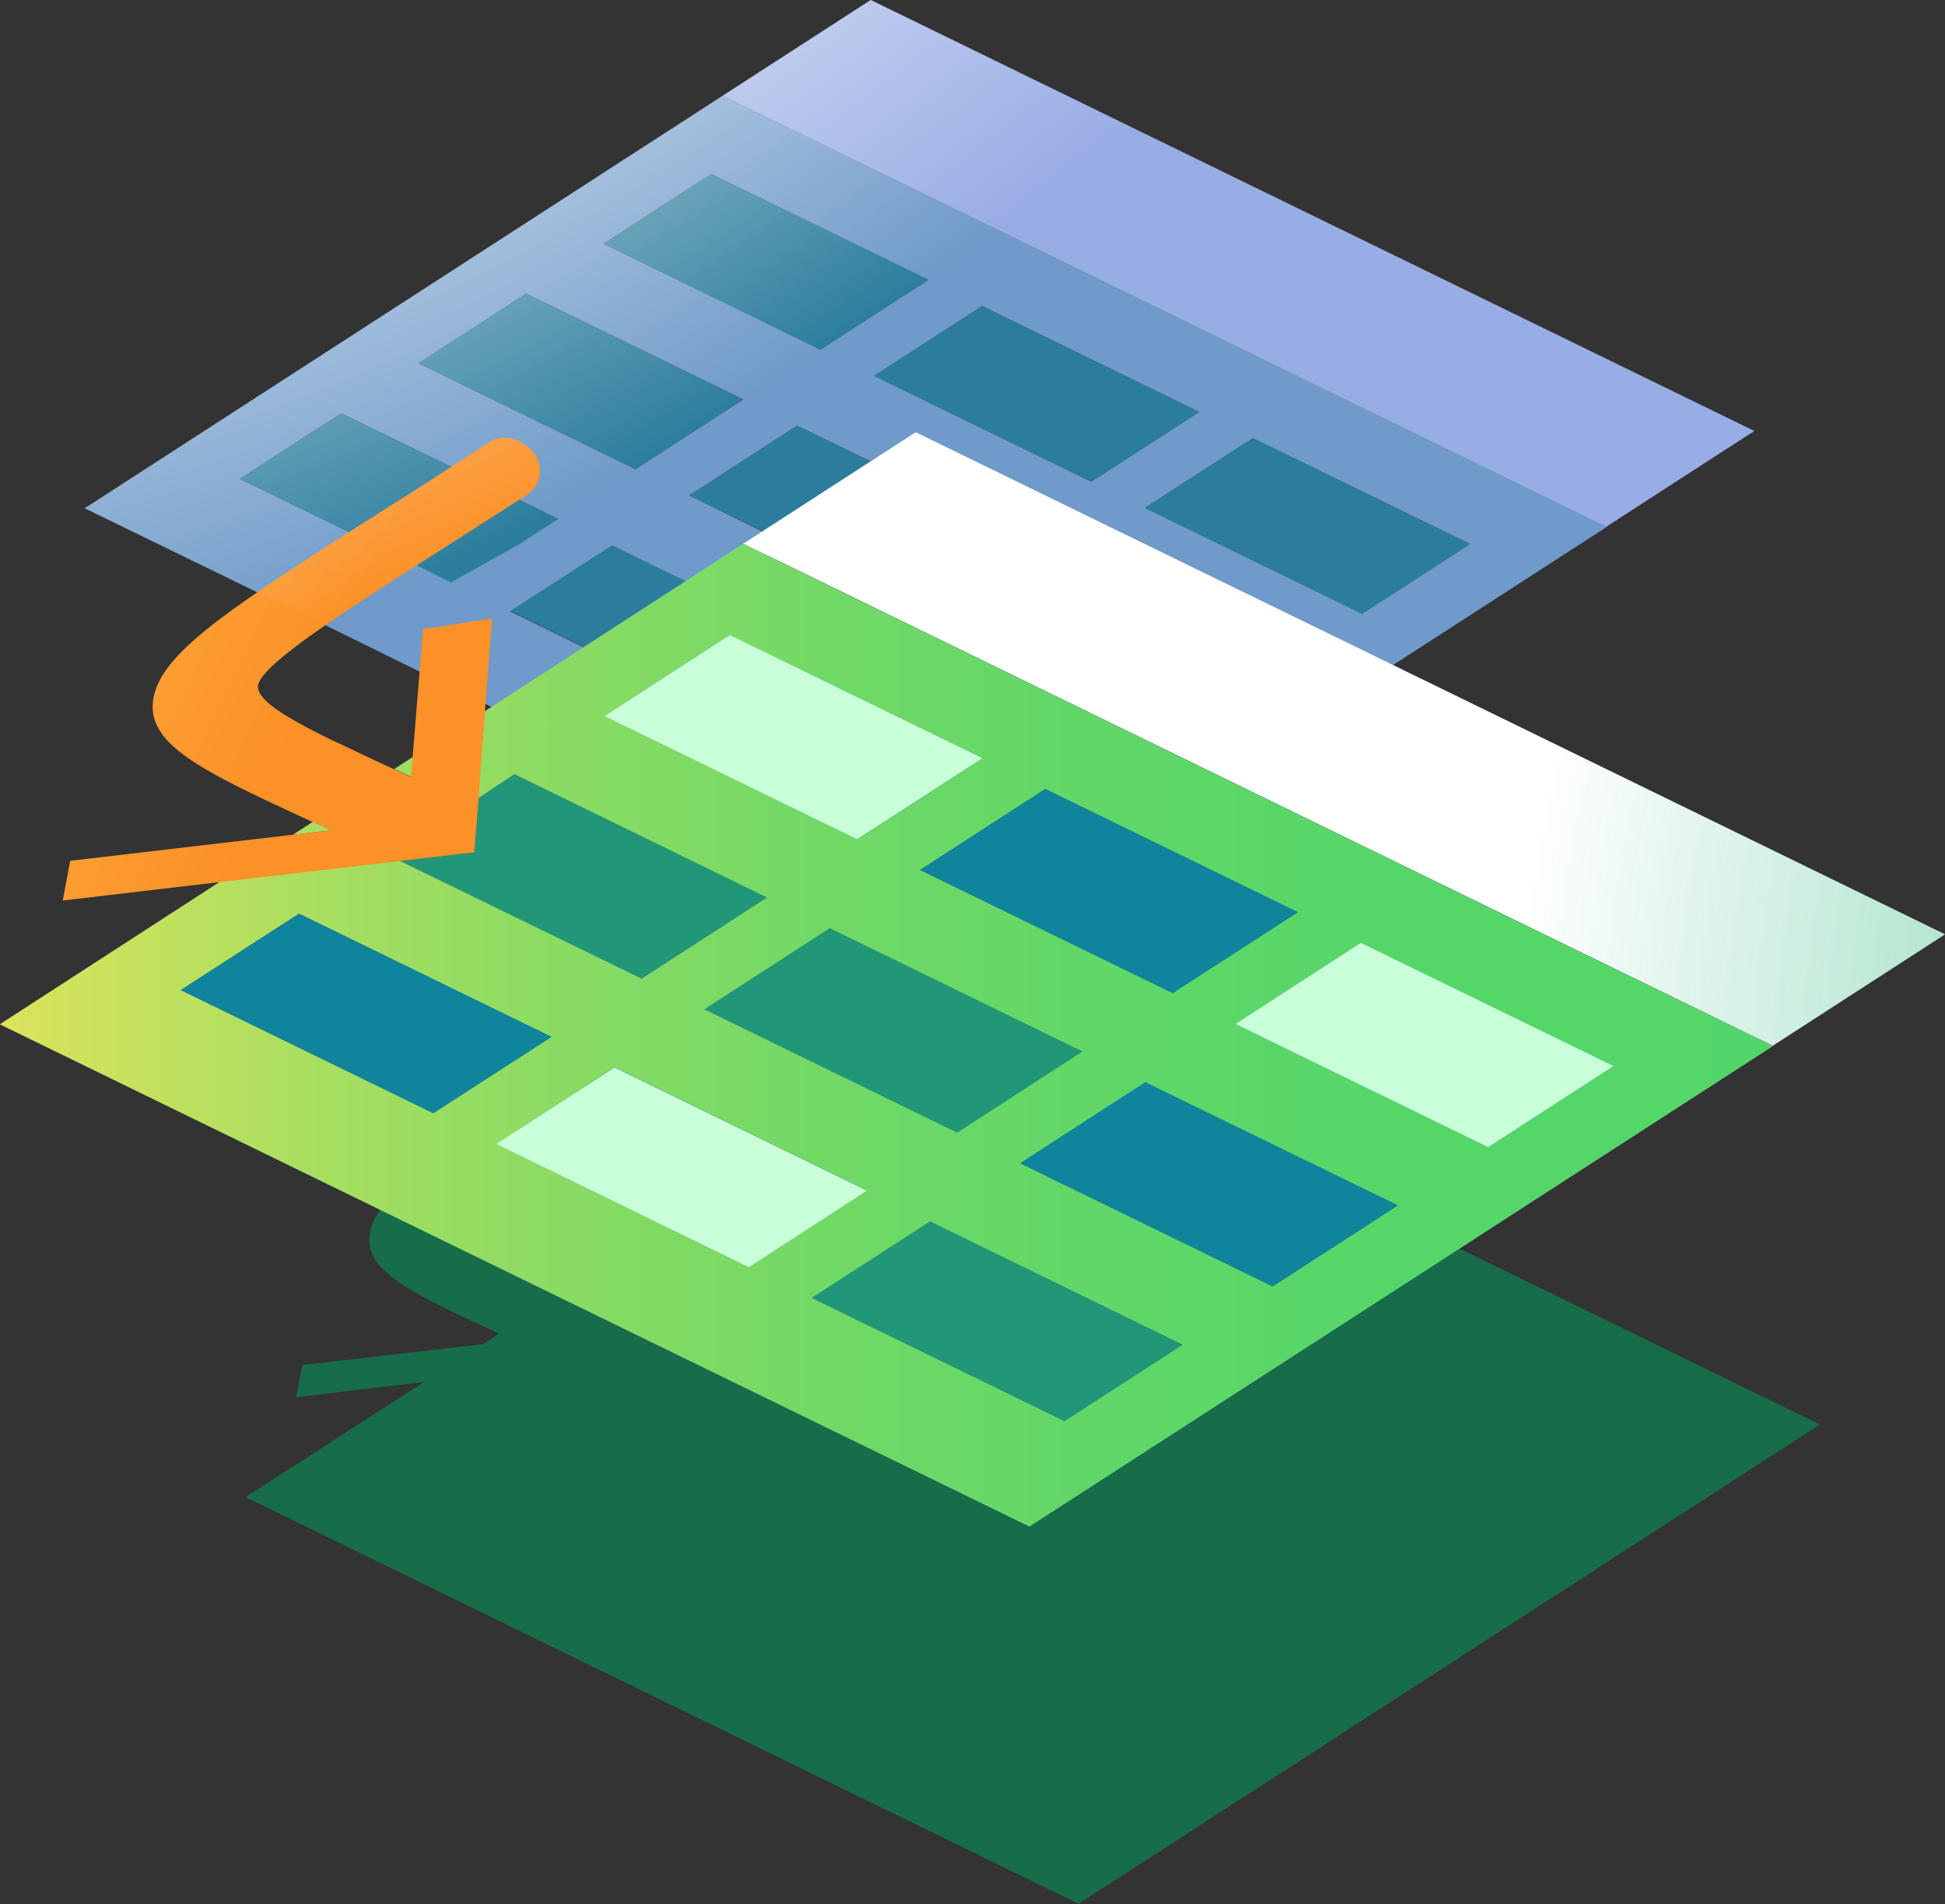 <svg xmlns="http://www.w3.org/2000/svg" xmlns:xlink="http://www.w3.org/1999/xlink" viewBox="0 0 185.96 182.03"><rect x="0" y="0" width="185.96" height="182.03" fill="#333333" stroke="none"/><defs><style>.cls-1{fill:#176c4a;}.cls-2{isolation:isolate;}.cls-3{fill:#6f9ac9;}.cls-4{fill:#2c7d9d;}.cls-5{fill:#99ade5;}.cls-6{fill:#91dab9;}.cls-7{fill:#219777;}.cls-8{fill:#0f849a;}.cls-9{fill:#c8ffd9;}.cls-10{fill:#fff;}.cls-11{fill:url(#linear-gradient);}.cls-12{fill:url(#linear-gradient-2);}.cls-13{fill:url(#radial-gradient);}.cls-14{fill:url(#radial-gradient-2);}</style><linearGradient id="linear-gradient" y1="93.62" x2="169.49" y2="93.62" gradientUnits="userSpaceOnUse"><stop offset="0" stop-color="#dce35b"/><stop offset="0.05" stop-color="#cde25d"/><stop offset="0.18" stop-color="#a8de60"/><stop offset="0.32" stop-color="#89db63"/><stop offset="0.47" stop-color="#71d966"/><stop offset="0.62" stop-color="#60d768"/><stop offset="0.79" stop-color="#56d669"/><stop offset="1" stop-color="#53d669"/></linearGradient><linearGradient id="linear-gradient-2" x1="-55.12" y1="24.39" x2="30.41" y2="65.39" gradientUnits="userSpaceOnUse"><stop offset="0" stop-color="#ffe269"/><stop offset="1" stop-color="#fc9128"/></linearGradient><radialGradient id="radial-gradient" cx="267.04" cy="101.82" r="122.43" gradientUnits="userSpaceOnUse"><stop offset="0" stop-color="#1b80ec"/><stop offset="0" stop-color="#1eb273"/><stop offset="1" stop-color="#1eb273" stop-opacity="0"/></radialGradient><radialGradient id="radial-gradient-2" cx="41.92" cy="-26.64" r="147.41" gradientTransform="translate(69.48 -60.74) rotate(146.02) scale(1 0.48)" gradientUnits="userSpaceOnUse"><stop offset="0" stop-color="#fff"/><stop offset="1" stop-color="#fff" stop-opacity="0"/></radialGradient></defs><title>Microsoft Excel - Power Query</title><g id="Layer_2" data-name="Layer 2"><g id="Layer_1-2" data-name="Layer 1"><path class="cls-1" d="M135.22,117.25l-4-1.93,7.35-4.75,9.2-5.95,2.87-1.85,8.59-5.56h0L90.83,63.84,30,103.19h0l13.35,6.51c-5.14,3.53-7.67,5.88-8,8.3-.42,2.76,2.19,4.61,7.54,7.23,1.42.69,3,1.43,4.82,2.26l.38.17,1,.46h0l-1-.46-.38-.17-1.51,1,1.45-.17-1.45.17-17.28,2-.62,3.08,12.23-1.45-17.05,11L103.12,182l57.57-37.22L174,136.18Zm-91.76-.35c.14-.93,2-2.49,5.16-4.66l2.61,1.29,4.68,2.31-.51,6.62h0l-1.44.93.28.13-.28-.13c-1.81-.83-3.45-1.58-4.86-2.27C45.45,119.34,43.29,118,43.46,116.9Z"/><g class="cls-2"><path class="cls-3" d="M40,34.73l10.31-6.67L71.07,38.18,60.75,44.85,40,34.73M57.69,23.3,68,16.63,88.75,26.75,78.44,33.42,57.69,23.3m25.9,12.63L93.9,29.26l20.75,10.12-10.32,6.67L83.59,35.93m25.88,12.62,10.31-6.66L140.54,52l-10.31,6.67L109.47,48.55M83.25,0,8.1,48.59,30,59.25c2-1.28,8.13-5.21,8.9-5.7L22.92,45.78l9.71-6.28L53.38,49.62,44.09,49s-13.41,8.32-15.36,9.6l12.19,6,4.51-.72-.22,2.81,4,2,8.84-5.72-9.27-4.52,9.72-6.28,9.27,4.52,7.37-4.77L65.9,47.36l10.31-6.67L97,50.81l-5.3,3.43,5.14,2.51,5.3-3.43,20.76,10.12-5.31,3.43,6,2.91,30.06-19.43L69.1,9.15,83.25,0"/><polyline class="cls-4" points="71.07 38.18 50.32 28.06 40.01 34.73 60.76 44.85 71.07 38.18"/><path class="cls-4" d="M53.38,49.62,32.63,39.5l-9.71,6.28,15.93,7.77,4.28,2.13L49.68,52l3.7-2.39"/><polyline class="cls-4" points="96.96 50.81 76.21 40.69 65.9 47.36 75.17 51.88 80.18 48.65 91.66 54.24 96.96 50.81"/><polyline class="cls-4" points="67.8 56.65 58.53 52.13 48.81 58.41 58.08 62.93 67.8 56.65"/><polyline class="cls-4" points="88.75 26.75 68 16.63 57.69 23.3 78.44 33.42 88.75 26.75"/><polyline class="cls-4" points="114.64 39.38 93.9 29.26 83.58 35.93 104.33 46.05 114.64 39.38"/><polyline class="cls-5" points="167.73 41.2 83.25 0 69.1 9.15 153.58 50.35 167.73 41.2"/><polyline class="cls-4" points="140.54 52.01 119.78 41.89 109.47 48.55 130.23 58.68 140.54 52.01"/><path class="cls-6" d="M31.61,79.36l-1.23-.56-.47-.22-1.86,1.2,3.56-.42m7.89-7-1.78,1.15.35.16,1.28.59.15-1.9M17.25,94.65l11.34-7.32L52.76,99.12l-11.33,7.32L17.25,94.65m30.16,14.71L58.75,102l24.18,11.79L71.6,121.16l-24.19-11.8m30.17,14.72,11.34-7.33,24.18,11.8-11.33,7.32L77.58,124.08M67.33,96.49l12-7.77,24.18,11.8-12,7.77L67.33,96.49M97.5,111.21l12-7.77,24.18,11.79-12,7.77L97.5,111.21M57.77,68.46l12-7.77L94,72.48l-12,7.77L57.77,68.46M87.93,83.17l12-7.77,24.19,11.8-12,7.76L87.93,83.17M118.1,97.88l12-7.76,24.19,11.79-12,7.77L118.1,97.88M87.54,41.32,46.36,68l-.65,8.31L49.18,74,73.35,85.8l-12,7.77L38.2,82.29l-17.15,2L0,97.92l98.42,48L169.49,100,71.07,52,87.54,41.32"/><polyline class="cls-7" points="73.35 85.8 49.18 74.01 45.71 76.25 45.3 81.45 38.2 82.29 61.34 93.57 73.35 85.8"/><polyline class="cls-8" points="52.76 99.12 28.59 87.33 17.25 94.65 41.43 106.44 52.76 99.12"/><polyline class="cls-7" points="103.52 100.52 79.34 88.72 67.33 96.49 91.51 108.28 103.52 100.52"/><polyline class="cls-9" points="82.93 113.83 58.75 102.04 47.41 109.36 71.6 121.16 82.93 113.83"/><polyline class="cls-8" points="133.69 115.23 109.51 103.44 97.5 111.21 121.68 123 133.69 115.23"/><polyline class="cls-9" points="93.96 72.48 69.78 60.69 57.77 68.46 81.94 80.25 93.96 72.48"/><polyline class="cls-8" points="124.13 87.2 99.94 75.4 87.93 83.17 112.11 94.96 124.13 87.2"/><polyline class="cls-10" points="185.96 89.32 138.04 65.94 131.09 62.55 106.9 50.76 100.92 47.84 87.55 41.32 71.07 51.97 169.49 99.97 185.96 89.32"/><polyline class="cls-9" points="154.3 101.91 130.11 90.12 118.1 97.89 142.28 109.68 154.3 101.91"/><polyline class="cls-7" points="113.1 128.55 88.92 116.75 77.58 124.08 101.77 135.87 113.1 128.55"/></g><path class="cls-11" d="M31.61,79.36l-1.23-.56-.47-.22-1.86,1.2,3.56-.42m7.89-7-1.78,1.15.35.16,1.28.59.15-1.9M17.25,94.65l11.34-7.32L52.76,99.12l-11.33,7.32L17.25,94.65m30.16,14.71L58.75,102l24.18,11.79L71.6,121.16l-24.19-11.8m30.17,14.72,11.34-7.33,24.18,11.8-11.33,7.32L77.58,124.08M67.33,96.49l12-7.77,24.18,11.8-12,7.77L67.33,96.49M97.5,111.21l12-7.77,24.18,11.79-12,7.77L97.5,111.21M57.77,68.46l12-7.77L94,72.48l-12,7.77L57.77,68.46M87.93,83.17l12-7.77,24.19,11.8-12,7.76L87.93,83.17M118.1,97.88l12-7.76,24.19,11.79-12,7.77L118.1,97.88M87.54,41.32,46.36,68l-.65,8.31L49.18,74,73.35,85.8l-12,7.77L38.2,82.29l-17.15,2L0,97.92l98.42,48L169.49,100,71.07,52,87.54,41.32"/><path class="cls-12" d="M40.45,60.11l-1,12.27-.15,1.9-1.28-.59-.35-.16c-2.23-1-4.25-2-6-2.81-4.5-2.2-7.17-3.85-7-5.21C25,64,29,61.07,35.51,56.83c2.28-1.49,4.87-3.13,7.71-4.94l7.15-4.58a2.76,2.76,0,0,0,.32-4.38c-1.63-1.44-3-1.32-4.27-.42-2.51,1.63-4.85,3.13-7,4.52L36.8,48.68c-2.9,1.85-5.48,3.49-7.78,5-9.37,6.1-13.82,9.58-14.37,13.2-.51,3.41,2.7,5.69,9.31,8.92,1.75.85,3.74,1.77,5.95,2.79l.47.22,1.23.56-3.56.42L6.71,82.29,6,86.09l15.1-1.78,17.15-2,7.1-.84.41-5.19L46.36,68l.44-5.61.25-3.27-5.25.83Z"/><polyline class="cls-13" points="185.96 89.32 138.04 65.94 131.09 62.55 106.9 50.76 100.92 47.84 87.55 41.32 71.07 51.97 169.49 99.97 185.96 89.32"/><path class="cls-14" d="M83.25,0,8.1,48.59,30,59.25l.07,0,10.9,5.4,4.51-.72-.22,2.81,4,2,8.84-5.72-9.27-4.52,9.72-6.28,9.27,4.52,7.37-4.77L65.9,47.36l10.31-6.67L97,50.81l-5.3,3.43,5.14,2.51,5.3-3.43,20.76,10.12-5.31,3.43,6,2.91,30.06-19.43,14.15-9.15Zm.34,35.93L93.9,29.26l20.75,10.12-10.32,6.67Zm46.64,22.75L109.47,48.55l10.31-6.66L140.54,52Z"/></g></g></svg>